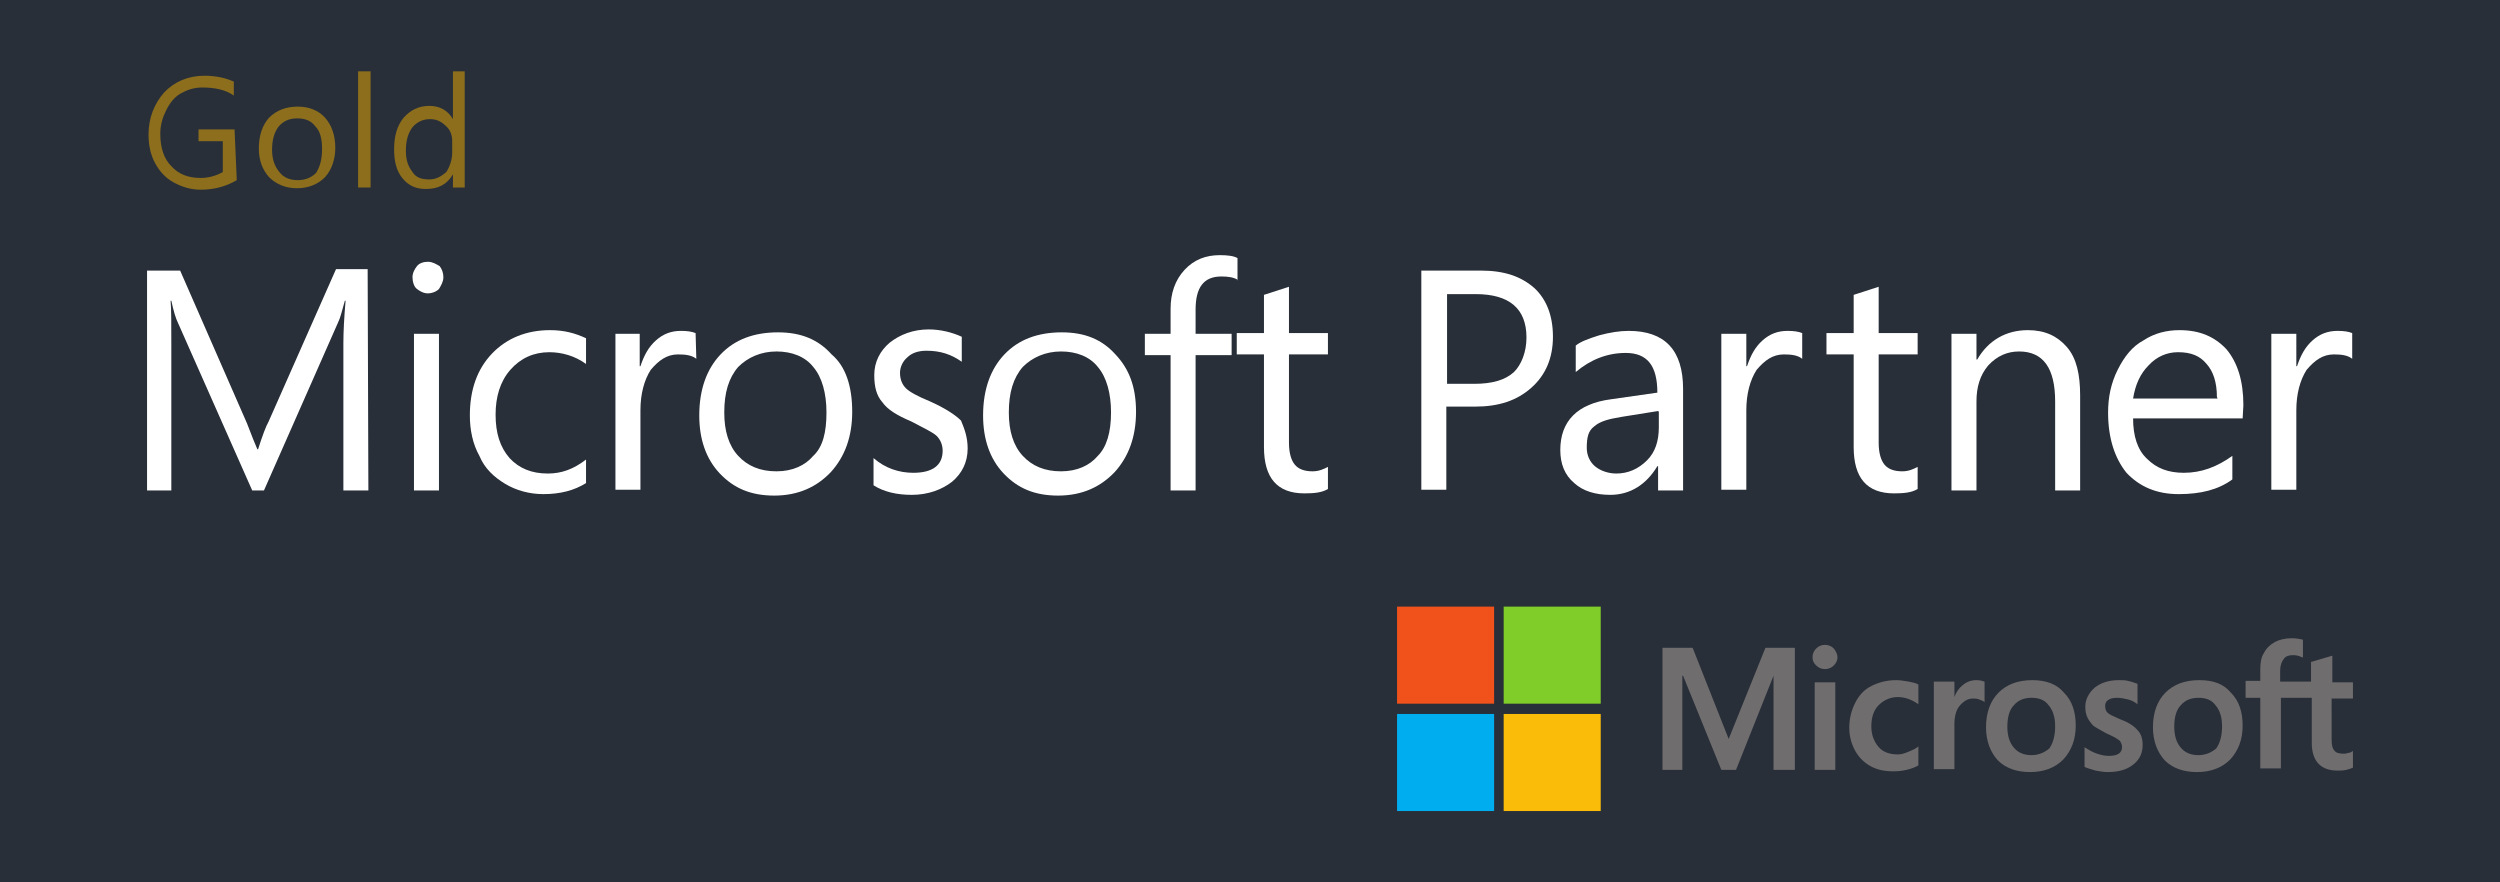 <?xml version="1.0" encoding="utf-8"?>
<!-- Generator: Adobe Illustrator 27.2.0, SVG Export Plug-In . SVG Version: 6.00 Build 0)  -->
<svg version="1.1" id="Ebene_1" xmlns="http://www.w3.org/2000/svg" xmlns:xlink="http://www.w3.org/1999/xlink" x="0px" y="0px"
	 viewBox="0 0 340 120" style="enable-background:new 0 0 340 120;" xml:space="preserve">
<style type="text/css">
	.st0{fill:#282F39;}
	.st1{fill:#FFFFFF;}
	.st2{fill:#8C6E1D;}
	.st3{fill:#706D6E;}
	.st4{fill:#F1511B;}
	.st5{fill:#80CC28;}
	.st6{fill:#00ADEF;}
	.st7{fill:#FBBC09;}
</style>
<rect class="st0" width="340" height="120"/>
<path class="st1" d="M50.1,66.7h-3.4v-20c0-1.6,0.1-3.5,0.3-5.8h-0.1c-0.4,1.4-0.6,2.3-0.9,2.9L35.9,66.7h-1.6L24.2,43.9
	c-0.3-0.6-0.6-1.6-0.9-3h-0.1c0.1,1.1,0.1,3.2,0.1,5.8v20H20V36.8h4.5l9.1,20.8c0.6,1.6,1.1,2.8,1.4,3.5h0.1
	c0.6-1.9,1.1-3.2,1.4-3.7l9.2-20.8H50L50.1,66.7"/>
<path class="st1" d="M59.7,66.7h-3.4V45.4h3.4V66.7 M60.3,37.7c0,0.6-0.3,1.1-0.6,1.6c-0.4,0.4-1,0.6-1.5,0.6
	c-0.6,0-1.1-0.3-1.5-0.6s-0.6-1-0.6-1.6s0.3-1.1,0.6-1.5s0.9-0.6,1.5-0.6s1.1,0.3,1.6,0.6C60.1,36.6,60.3,37.1,60.3,37.7"/>
<path class="st1" d="M79.7,65.7c-1.6,1-3.5,1.5-5.8,1.5c-1.9,0-3.7-0.5-5.2-1.4s-2.8-2.1-3.5-3.8c-0.9-1.6-1.3-3.5-1.3-5.5
	c0-3.5,1-6.3,3-8.4s4.7-3.2,7.9-3.2c1.9,0,3.4,0.4,4.9,1.1v3.5c-1.5-1.1-3.3-1.6-5-1.6c-2.1,0-3.9,0.8-5.3,2.4c-1.4,1.6-2,3.7-2,6.1
	c0,2.5,0.6,4.4,1.9,5.9c1.3,1.4,3,2.1,5.2,2.1c1.9,0,3.5-0.6,5.2-1.9L79.7,65.7"/>
<path class="st1" d="M94.7,48.8c-0.6-0.5-1.5-0.6-2.5-0.6c-1.5,0-2.6,0.8-3.7,2.1c-0.9,1.4-1.4,3.3-1.4,5.5v10.8h-3.4V45.4H87v4.4
	h0.1c0.5-1.5,1.1-2.6,2.1-3.5s2.1-1.3,3.4-1.3c0.9,0,1.5,0.1,2,0.3L94.7,48.8"/>
<path class="st1" d="M112.4,56.1c0-2.6-0.6-4.8-1.8-6.2c-1.1-1.4-2.9-2.1-5-2.1s-3.9,0.8-5.2,2.1c-1.3,1.5-1.9,3.5-1.9,6.2
	c0,2.5,0.6,4.5,1.9,5.9s3,2.1,5.2,2.1s3.9-0.8,5-2.1C111.9,60.8,112.4,58.8,112.4,56.1 M115.9,56c0,3.4-1,6.1-2.9,8.2
	c-1.9,2-4.4,3.2-7.7,3.2c-3.2,0-5.5-1-7.4-3s-2.8-4.7-2.8-7.9c0-3.5,1-6.3,2.9-8.3s4.5-3,7.8-3c3.2,0,5.5,1,7.3,3
	C115,49.8,115.9,52.5,115.9,56"/>
<path class="st1" d="M131.6,61c0,1.9-0.8,3.4-2.1,4.5c-1.4,1.1-3.3,1.8-5.5,1.8c-2,0-3.8-0.4-5.2-1.3v-3.7c1.6,1.4,3.5,2,5.4,2
	c2.6,0,4-1,4-3c0-0.8-0.3-1.5-0.8-2s-1.8-1.1-3.5-2c-1.9-0.8-3.2-1.6-3.9-2.6c-0.8-0.9-1.1-2.1-1.1-3.7c0-1.8,0.8-3.3,2.1-4.4
	c1.4-1.1,3.2-1.8,5.3-1.8c1.6,0,3.2,0.4,4.5,1v3.4c-1.4-1-2.9-1.5-4.8-1.5c-1.1,0-2,0.3-2.6,0.9c-0.6,0.5-1,1.3-1,2.1
	c0,0.9,0.3,1.6,0.8,2.1s1.6,1.1,3.3,1.8c2,0.9,3.4,1.8,4.2,2.6C131.2,58.4,131.6,59.5,131.6,61"/>
<path class="st1" d="M151.1,56.1c0-2.6-0.6-4.8-1.8-6.2c-1.1-1.4-2.9-2.1-5-2.1s-3.9,0.8-5.2,2.1c-1.3,1.5-1.9,3.5-1.9,6.2
	c0,2.5,0.6,4.5,1.9,5.9c1.3,1.4,3,2.1,5.2,2.1s3.9-0.8,5-2.1C150.5,60.8,151.1,58.8,151.1,56.1 M154.5,56c0,3.4-1,6.1-2.9,8.2
	c-1.9,2-4.4,3.2-7.7,3.2c-3.2,0-5.5-1-7.4-3s-2.8-4.7-2.8-7.9c0-3.5,1-6.3,2.9-8.3s4.5-3,7.8-3c3.2,0,5.5,1,7.3,3
	C153.5,50.1,154.5,52.5,154.5,56"/>
<path class="st1" d="M168.4,38.1c-0.6-0.4-1.4-0.5-2.3-0.5c-2.4,0-3.5,1.5-3.5,4.5v3.3h4.9v2.9h-4.9v18.4h-3.4V48.3h-3.5v-2.9h3.5
	V42c0-2.1,0.6-3.9,1.9-5.3c1.3-1.4,2.9-2,4.8-2c1,0,1.9,0.1,2.4,0.4v3"/>
<path class="st1" d="M180.6,66.5c-0.8,0.5-1.9,0.6-3.2,0.6c-3.7,0-5.5-2.1-5.5-6.3V48.2h-3.7v-2.9h3.7v-5.2l3.4-1.1v6.3h5.3v2.9
	h-5.3v12c0,1.4,0.3,2.4,0.8,3s1.3,0.9,2.4,0.9c0.9,0,1.5-0.3,2.1-0.6V66.5"/>
<path class="st1" d="M207.6,45.9c0-3.9-2.3-5.9-6.9-5.9h-3.9v12.2h3.7c2.4,0,4.2-0.5,5.4-1.6C206.9,49.6,207.6,47.9,207.6,45.9
	 M211.2,45.8c0,2.9-1,5.2-2.9,6.9c-2,1.8-4.5,2.6-7.7,2.6h-3.9v11.3h-3.4V36.8h8.1c3.2,0,5.5,0.8,7.3,2.4
	C210.3,40.7,211.2,42.9,211.2,45.8"/>
<path class="st1" d="M225.5,55.9l-5,0.8c-1.8,0.3-2.9,0.6-3.7,1.3c-0.8,0.6-1,1.5-1,2.9c0,1,0.4,1.9,1.1,2.5s1.8,1,2.9,1
	c1.6,0,3-0.6,4.2-1.8c1.1-1.1,1.6-2.6,1.6-4.5V56 M228.9,66.7h-3.4v-3.3h-0.1c-1.5,2.5-3.7,3.9-6.4,3.9c-2,0-3.7-0.5-4.9-1.6
	c-1.3-1.1-1.9-2.6-1.9-4.5c0-3.9,2.3-6.3,6.9-6.9l6.3-0.9c0-3.7-1.4-5.4-4.3-5.4c-2.5,0-4.8,0.9-6.8,2.6V47c0.6-0.5,1.6-0.9,3.2-1.4
	c1.5-0.4,2.8-0.6,4-0.6c4.9,0,7.4,2.6,7.4,7.9V66.7"/>
<path class="st1" d="M245.1,48.8c-0.6-0.5-1.5-0.6-2.5-0.6c-1.5,0-2.6,0.8-3.7,2.1c-0.9,1.4-1.4,3.3-1.4,5.5v10.8h-3.4V45.4h3.4v4.4
	h0.1c0.5-1.5,1.1-2.6,2.1-3.5s2.1-1.3,3.4-1.3c0.9,0,1.5,0.1,2,0.3L245.1,48.8"/>
<path class="st1" d="M260.8,66.5c-0.8,0.5-1.9,0.6-3.2,0.6c-3.7,0-5.5-2.1-5.5-6.3V48.2h-3.7v-2.9h3.7v-5.2l3.4-1.1v6.3h5.3v2.9
	h-5.3v12c0,1.4,0.3,2.4,0.8,3s1.3,0.9,2.4,0.9c0.9,0,1.5-0.3,2.1-0.6L260.8,66.5"/>
<path class="st1" d="M282.9,66.7h-3.4V54.6c0-4.5-1.6-6.8-4.9-6.8c-1.6,0-3,0.6-4.2,1.9c-1.1,1.3-1.6,2.9-1.6,4.9v12.1h-3.4V45.4
	h3.4v3.5h0.1c1.5-2.6,3.9-4,6.9-4c2.3,0,4,0.8,5.3,2.3s1.8,3.7,1.8,6.6L282.9,66.7"/>
<path class="st1" d="M301.5,54c0-2-0.5-3.5-1.4-4.5c-0.9-1.1-2.1-1.6-3.9-1.6c-1.5,0-2.9,0.6-4,1.8c-1.1,1.1-1.8,2.6-2.1,4.5h11.5
	 M305,56.9h-14.9c0,2.4,0.6,4.3,1.9,5.5c1.3,1.3,2.9,1.9,5,1.9c2.4,0,4.5-0.8,6.6-2.3v3.2c-1.9,1.4-4.3,2-7.3,2s-5.3-1-7.1-2.9
	c-1.6-2-2.5-4.7-2.5-8.2c0-2.1,0.4-4,1.3-5.8s2-3.2,3.5-4c1.5-1,3.2-1.4,4.9-1.4c2.8,0,4.8,0.9,6.4,2.6c1.5,1.8,2.3,4.3,2.3,7.6
	L305,56.9"/>
<path class="st1" d="M319.9,48.8c-0.6-0.5-1.5-0.6-2.5-0.6c-1.5,0-2.6,0.8-3.7,2.1c-0.9,1.4-1.4,3.3-1.4,5.5v10.8h-3.4V45.4h3.4v4.4
	h0.1c0.5-1.5,1.1-2.6,2.1-3.5s2.1-1.3,3.4-1.3c0.9,0,1.5,0.1,2,0.3V48.8"/>
<path class="st2" d="M32.2,24.5c-1.5,0.9-3.2,1.3-4.9,1.3c-1.4,0-2.6-0.4-3.7-1s-1.9-1.5-2.5-2.6s-0.9-2.4-0.9-3.9
	c0-2.3,0.8-4.2,2.1-5.7c1.4-1.5,3.3-2.3,5.5-2.3c1.6,0,2.9,0.3,4,0.8V13c-1.1-0.8-2.6-1.1-4.3-1.1c-1.1,0-2,0.3-2.9,0.8
	s-1.5,1.3-2,2.3s-0.8,2-0.8,3.2c0,1.9,0.5,3.4,1.5,4.4c1,1.1,2.3,1.6,4,1.6c1.1,0,2.1-0.3,3-0.8v-4.2H27v-1.6h4.9L32.2,24.5"/>
<path class="st2" d="M43.8,20.2c0-1.4-0.3-2.4-0.9-3c-0.6-0.8-1.4-1.1-2.5-1.1s-1.9,0.4-2.5,1.1C37.3,18,37,19,37,20.4
	c0,1.3,0.4,2.3,1,3c0.6,0.8,1.5,1.1,2.5,1.1c1.1,0,1.9-0.4,2.5-1C43.6,22.5,43.8,21.5,43.8,20.2 M45.6,20.1c0,1.6-0.5,3-1.4,4
	c-1,1-2.3,1.5-3.8,1.5s-2.8-0.5-3.8-1.5c-0.9-1-1.4-2.3-1.4-3.9c0-1.8,0.5-3.2,1.4-4.2c1-1,2.3-1.5,3.9-1.5c1.5,0,2.8,0.5,3.7,1.5
	C45.1,17,45.6,18.4,45.6,20.1"/>
<polyline class="st2" points="50.4,25.5 48.7,25.5 48.7,9.7 50.4,9.7 50.4,25.5 "/>
<path class="st2" d="M61.5,20.7v-1.5c0-0.9-0.3-1.6-0.9-2.1c-0.6-0.6-1.3-0.9-2.1-0.9c-1,0-1.8,0.4-2.4,1.1
	c-0.6,0.8-0.9,1.8-0.9,3.2c0,1.3,0.3,2.1,0.9,2.9c0.5,0.8,1.3,1,2.3,1c0.9,0,1.6-0.4,2.3-1C61.2,22.6,61.5,21.7,61.5,20.7
	 M63.2,25.5h-1.6v-1.8l0,0c-0.8,1.4-2,2-3.7,2c-1.4,0-2.4-0.5-3.2-1.5s-1.1-2.3-1.1-3.9c0-1.8,0.4-3.2,1.3-4.3c0.9-1,2-1.6,3.5-1.6
	c1.4,0,2.5,0.6,3.2,1.8l0,0V9.7h1.6V25.5"/>
<g>
	<path class="st3" d="M320,95.1v-2.3h-2.8v-3.6h-0.1l-2.7,0.8h-0.1v2.7h-4.2v-1.5c0-0.7,0.2-1.2,0.5-1.6s0.7-0.5,1.3-0.5
		c0.4,0,0.8,0.1,1.2,0.3h0.1V87l0,0c-0.4-0.1-0.9-0.2-1.6-0.2c-0.8,0-1.6,0.2-2.2,0.5c-0.7,0.4-1.2,0.9-1.5,1.5
		c-0.4,0.6-0.5,1.4-0.5,2.2v1.6h-2v2.3h2v9.6h2.8v-9.6h4.2v6.1c0,2.5,1.2,3.8,3.5,3.8c0.4,0,0.8,0,1.2-0.1c0.4-0.1,0.7-0.2,0.9-0.3
		l0,0v-2.3l-0.1,0.1c-0.2,0.1-0.3,0.2-0.6,0.2c-0.2,0.1-0.4,0.1-0.6,0.1c-0.5,0-1-0.1-1.2-0.4c-0.3-0.3-0.4-0.8-0.4-1.5V95h2.9V95.1
		z M299,102.7c-1,0-1.8-0.3-2.4-1s-0.9-1.6-0.9-2.9s0.3-2.3,0.9-2.9c0.6-0.7,1.4-1,2.4-1s1.8,0.3,2.3,1c0.6,0.7,0.9,1.6,0.9,2.9
		s-0.3,2.3-0.8,3C300.8,102.3,300,102.7,299,102.7 M299.1,92.5c-2,0-3.5,0.6-4.6,1.7s-1.7,2.7-1.7,4.7c0,1.9,0.6,3.4,1.6,4.5
		c1.1,1.1,2.6,1.6,4.4,1.6c1.9,0,3.4-0.6,4.5-1.7c1.1-1.2,1.7-2.7,1.7-4.6s-0.5-3.4-1.6-4.5C302.4,93,301,92.5,299.1,92.5
		 M288.2,92.5c-1.3,0-2.4,0.3-3.3,1c-0.8,0.7-1.3,1.6-1.3,2.6c0,0.6,0.1,1.1,0.3,1.5c0.2,0.4,0.5,0.8,0.8,1.1c0.4,0.3,1,0.6,1.7,1
		c0.6,0.3,1.1,0.5,1.4,0.7s0.5,0.3,0.6,0.5s0.2,0.4,0.2,0.7c0,0.8-0.6,1.2-1.8,1.2c-0.5,0-1-0.1-1.6-0.3c-0.6-0.2-1.1-0.5-1.6-0.8
		l-0.1-0.1v2.7l0,0c0.4,0.2,0.9,0.3,1.5,0.5c0.6,0.1,1.1,0.2,1.6,0.2c1.5,0,2.6-0.3,3.5-1s1.3-1.6,1.3-2.7c0-0.8-0.2-1.5-0.7-2
		c-0.5-0.6-1.3-1.1-2.4-1.5c-0.9-0.4-1.4-0.6-1.7-0.9c-0.2-0.2-0.3-0.5-0.3-0.9c0-0.3,0.1-0.6,0.4-0.8c0.3-0.2,0.7-0.3,1.2-0.3
		s1,0.1,1.4,0.2c0.5,0.1,0.9,0.3,1.3,0.6l0.1,0.1V93l0,0c-0.3-0.1-0.8-0.3-1.3-0.4C289.1,92.5,288.6,92.5,288.2,92.5 M276.3,102.7
		c-1,0-1.8-0.3-2.4-1s-0.9-1.6-0.9-2.9s0.3-2.3,0.9-2.9c0.6-0.7,1.4-1,2.4-1s1.8,0.3,2.3,1c0.6,0.7,0.9,1.6,0.9,2.9s-0.3,2.3-0.8,3
		C278.1,102.3,277.3,102.7,276.3,102.7 M276.4,92.5c-2,0-3.5,0.6-4.6,1.7s-1.7,2.7-1.7,4.7c0,1.9,0.6,3.4,1.6,4.5
		c1.1,1.1,2.6,1.6,4.4,1.6c1.9,0,3.4-0.6,4.5-1.7c1.1-1.2,1.7-2.7,1.7-4.6s-0.5-3.4-1.6-4.5C279.7,93,278.2,92.5,276.4,92.5
		 M265.8,94.8v-2.1H263v11.9h2.8v-6.1c0-1,0.2-1.9,0.7-2.5s1.1-1,1.8-1c0.3,0,0.5,0,0.8,0.1s0.5,0.2,0.7,0.3l0.1,0.1v-2.8l0,0
		c-0.3-0.1-0.6-0.2-1.1-0.2c-0.7,0-1.3,0.2-1.9,0.7C266.4,93.6,266,94.2,265.8,94.8L265.8,94.8z M257.9,92.5c-1.3,0-2.4,0.3-3.4,0.8
		s-1.7,1.3-2.2,2.3s-0.8,2.1-0.8,3.4c0,1.1,0.3,2.2,0.8,3.1s1.2,1.6,2.1,2.1c0.9,0.5,1.9,0.7,3.1,0.7c1.3,0,2.5-0.3,3.4-0.8l0,0
		v-2.6l-0.1,0.1c-0.4,0.3-0.9,0.5-1.4,0.7s-0.9,0.3-1.3,0.3c-1.1,0-2-0.3-2.6-1s-1-1.6-1-2.8c0-1.2,0.3-2.2,1-2.9
		c0.7-0.7,1.6-1.1,2.6-1.1c0.9,0,1.8,0.3,2.7,0.9l0.1,0.1v-2.7l0,0c-0.3-0.2-0.8-0.3-1.3-0.4C259,92.6,258.4,92.5,257.9,92.5
		 M249.6,92.8h-2.8v11.9h2.8V92.8L249.6,92.8z M248.2,87.7c-0.5,0-0.9,0.2-1.2,0.5s-0.5,0.7-0.5,1.2s0.2,0.8,0.5,1.1
		c0.3,0.3,0.7,0.5,1.2,0.5s0.9-0.2,1.2-0.5s0.5-0.7,0.5-1.1s-0.2-0.8-0.5-1.2C249.1,87.9,248.7,87.7,248.2,87.7 M241.2,91.9v12.8
		h2.9V88.1h-4l-5,12.4l-4.9-12.4h-4.1v16.6h2.7V91.9h0.1l5.2,12.8h2L241.2,91.9L241.2,91.9L241.2,91.9z"/>
	<path class="st4" d="M203.2,95.7H190V82.5h13.2V95.7z"/>
	<path class="st5" d="M217.7,95.7h-13.2V82.5h13.2V95.7L217.7,95.7z"/>
	<path class="st6" d="M203.2,110.3H190V97.1h13.2V110.3z"/>
	<path class="st7" d="M217.7,110.3h-13.2V97.1h13.2V110.3L217.7,110.3z"/>
</g>
</svg>
